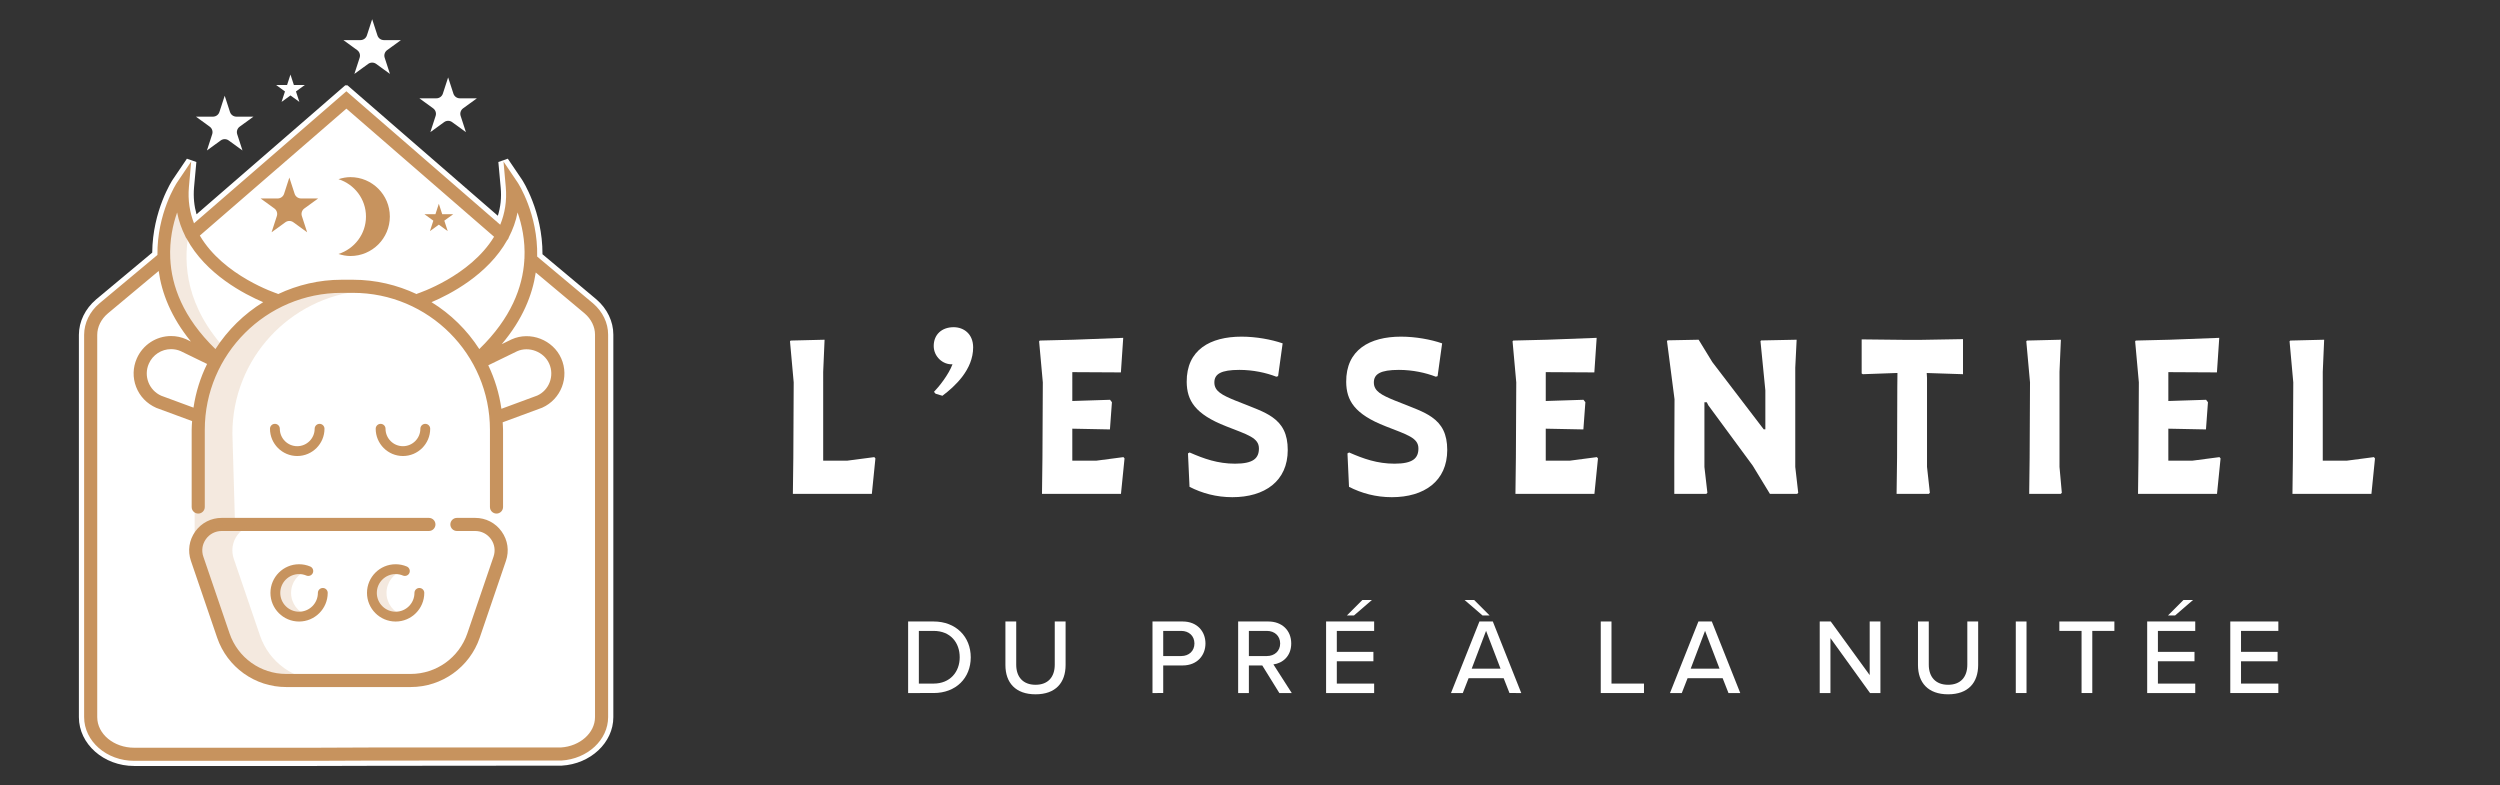 <?xml version="1.0" encoding="UTF-8" standalone="no"?>
<svg xmlns:dc="http://purl.org/dc/elements/1.1/" xmlns:cc="http://creativecommons.org/ns#" xmlns:rdf="http://www.w3.org/1999/02/22-rdf-syntax-ns#" xmlns:svg="http://www.w3.org/2000/svg" xmlns="http://www.w3.org/2000/svg" viewBox="0 0 1172 368" height="368" width="1172" xml:space="preserve" id="svg2" version="1.1">
  <rect x="0" y="0" width="1172" height="368" fill="#333333" stroke="none"/>
  <defs id="defs6">
    <clipPath id="clipPath18">
      <path id="path16" d="M 0,276 H 879 V 0 H 0 Z"></path>
    </clipPath>
    <clipPath id="clipPath30">
      <path id="path28" d="M 68.456,174.052 H 127.547 V 82.502 H 68.456 Z"></path>
    </clipPath>
    <clipPath id="clipPath46">
      <path id="path44" d="M 57.578,209.232 H 80.136 V 148.365 H 57.578 Z"></path>
    </clipPath>
    <clipPath id="clipPath62">
      <path id="path60" d="M 97.236,75.9 H 108.148 V 59.212 H 97.236 Z"></path>
    </clipPath>
    <clipPath id="clipPath82">
      <path id="path80" d="M 130.798,75.9 H 141.71 V 59.212 H 130.798 Z"></path>
    </clipPath>
    <clipPath id="clipPath142">
      <path id="path140" d="M 70.989,91.63 H 113.525 V 36.75 H 70.989 Z"></path>
    </clipPath>
  </defs>
  <g transform="matrix(1.333,0,0,-1.333,0,368)" id="g10">
    <g id="g12">
      <g clip-path="url(#clipPath18)" id="g14">
        <g transform="translate(121.402,246.052)" id="g20">
          <path id="path22" style="fill:#ffffff;fill-opacity:1;fill-rule:nonzero;stroke:none" d="m 0,0 -52.285,-45.341 c -0.817,2.859 -1.167,6.011 -0.875,9.453 l 0.816,8.929 -3.326,1.166 -5.018,-7.41 c -0.117,-0.176 -7.061,-10.796 -7.177,-25.618 l -19.724,-16.455 c -3.852,-3.268 -6.069,-7.82 -6.069,-12.488 v -134.447 c 0,-9.453 8.753,-17.156 19.431,-17.156 h 63.549 c 0,0 21.123,0.058 21.473,0.058 l 65.356,0.059 c 10.154,0.583 18.149,8.111 18.149,17.039 v 134.564 c 0,4.609 -2.16,9.103 -5.952,12.371 l -18.965,15.872 c 0.058,15.113 -7.061,26.025 -7.178,26.201 l -5.019,7.41 -3.326,-1.166 0.817,-8.929 c 0.351,-3.618 -0.058,-6.944 -0.992,-9.978 L 0.817,0 Z"></path>
        </g>
        <g id="g24">
          <g id="g26"></g>
          <g id="g38">
            <g style="opacity:0.2" id="g36" clip-path="url(#clipPath30)">
              <g id="g34" transform="translate(82.657,91.63)">
                <path id="path32" style="fill:#c7935e;fill-opacity:1;fill-rule:nonzero;stroke:none" d="m 0,0 -0.926,31.996 c 0,26.273 20.143,47.845 45.817,50.196 -1.568,0.138 -3.089,0.23 -4.656,0.23 h -4.01 C 22.766,82.422 10.505,77.168 1.471,68.548 1.378,68.502 1.286,68.41 1.194,68.318 -8.301,59.099 -14.201,46.239 -14.201,31.996 V -9.127 l 1.257,5.205 z"></path>
              </g>
            </g>
          </g>
        </g>
        <g id="g40">
          <g id="g42"></g>
          <g id="g54">
            <g style="opacity:0.2" id="g52" clip-path="url(#clipPath46)">
              <g id="g50" transform="translate(66.442,194.327)">
                <path id="path48" style="fill:#c7935e;fill-opacity:1;fill-rule:nonzero;stroke:none" d="m 0,0 c -1.842,4.329 -2.796,9.274 -2.291,14.905 0,0 -20.992,-31.143 12.053,-60.867 l 3.932,3.989 C -1.11,-26.427 -2.141,-10.897 0,0"></path>
              </g>
            </g>
          </g>
        </g>
        <g id="g56">
          <g id="g58"></g>
          <g id="g70">
            <g style="opacity:0.2" id="g68" clip-path="url(#clipPath62)">
              <g id="g66" transform="translate(102.372,67.556)">
                <path id="path64" style="fill:#c7935e;fill-opacity:1;fill-rule:nonzero;stroke:none" d="M 0,0 C 0,3.706 2.433,6.811 5.776,7.899 4.962,8.164 4.11,8.344 3.207,8.344 -1.401,8.344 -5.137,4.608 -5.137,0 c 0,-4.608 3.736,-8.344 8.344,-8.344 0.902,0 1.755,0.18 2.569,0.445 C 2.433,-6.811 0,-3.706 0,0"></path>
              </g>
            </g>
          </g>
        </g>
        <g transform="translate(105.179,57.482)" id="g72">
          <path id="path74" style="fill:#c7935e;fill-opacity:1;fill-rule:nonzero;stroke:none" d="m 0,0 c -5.55,0 -10.069,4.519 -10.069,10.074 0,5.555 4.519,10.074 10.069,10.074 1.359,0 2.678,-0.266 3.925,-0.792 C 4.803,18.982 5.213,17.969 4.843,17.087 4.47,16.209 3.452,15.813 2.575,16.169 1.76,16.515 0.896,16.691 0,16.691 c -3.646,0 -6.612,-2.967 -6.612,-6.617 0,-3.651 2.966,-6.617 6.612,-6.617 3.651,0 6.617,2.966 6.617,6.617 0,0.954 0.774,1.728 1.728,1.728 0.955,0 1.729,-0.774 1.729,-1.728 C 10.074,4.519 5.555,0 0,0"></path>
        </g>
        <g id="g76">
          <g id="g78"></g>
          <g id="g90">
            <g style="opacity:0.2" id="g88" clip-path="url(#clipPath82)">
              <g id="g86" transform="translate(135.934,67.556)">
                <path id="path84" style="fill:#c7935e;fill-opacity:1;fill-rule:nonzero;stroke:none" d="M 0,0 C 0,3.706 2.433,6.811 5.776,7.899 4.962,8.164 4.11,8.344 3.207,8.344 -1.401,8.344 -5.137,4.608 -5.137,0 c 0,-4.608 3.736,-8.344 8.344,-8.344 0.902,0 1.755,0.18 2.569,0.445 C 2.433,-6.811 0,-3.706 0,0"></path>
              </g>
            </g>
          </g>
        </g>
        <g transform="translate(139.141,57.482)" id="g92">
          <path id="path94" style="fill:#c7935e;fill-opacity:1;fill-rule:nonzero;stroke:none" d="m 0,0 c -5.555,0 -10.074,4.519 -10.074,10.074 0,5.555 4.519,10.074 10.074,10.074 1.359,0 2.678,-0.266 3.925,-0.792 C 4.803,18.982 5.213,17.969 4.843,17.087 4.47,16.209 3.457,15.813 2.575,16.169 1.76,16.515 0.896,16.691 0,16.691 c -3.651,0 -6.617,-2.967 -6.617,-6.617 0,-3.651 2.966,-6.617 6.617,-6.617 3.651,0 6.617,2.966 6.617,6.617 0,0.954 0.774,1.728 1.728,1.728 0.955,0 1.729,-0.774 1.729,-1.728 C 10.074,4.519 5.555,0 0,0"></path>
        </g>
        <g transform="translate(104.535,115.693)" id="g96">
          <path id="path98" style="fill:#c7935e;fill-opacity:1;fill-rule:nonzero;stroke:none" d="m 0,0 c -5.285,0 -9.583,4.303 -9.583,9.588 0,0.954 0.774,1.728 1.728,1.728 0.955,0 1.729,-0.774 1.729,-1.728 0,-3.381 2.75,-6.131 6.126,-6.131 3.376,0 6.126,2.75 6.126,6.131 0,0.954 0.774,1.728 1.729,1.728 0.954,0 1.728,-0.774 1.728,-1.728 C 9.583,4.303 5.285,0 0,0"></path>
        </g>
        <g transform="translate(141.711,115.693)" id="g100">
          <path id="path102" style="fill:#c7935e;fill-opacity:1;fill-rule:nonzero;stroke:none" d="m 0,0 c -5.285,0 -9.583,4.303 -9.583,9.588 0,0.954 0.774,1.728 1.728,1.728 0.954,0 1.729,-0.774 1.729,-1.728 0,-3.381 2.75,-6.131 6.126,-6.131 3.376,0 6.126,2.75 6.126,6.131 0,0.954 0.774,1.728 1.729,1.728 0.954,0 1.728,-0.774 1.728,-1.728 C 9.583,4.303 5.285,0 0,0"></path>
        </g>
        <g transform="translate(101.762,213.624)" id="g104">
          <path id="path106" style="fill:#c7935e;fill-opacity:1;fill-rule:nonzero;stroke:none" d="m 0,0 1.854,-5.706 c 0.319,-0.981 1.233,-1.645 2.265,-1.645 h 5.999 L 5.264,-10.877 C 4.43,-11.484 4.08,-12.558 4.399,-13.54 l 1.854,-5.705 -4.853,3.526 c -0.835,0.606 -1.965,0.606 -2.8,0 l -4.853,-3.526 1.854,5.705 c 0.319,0.982 -0.031,2.056 -0.865,2.663 l -4.854,3.526 h 5.999 c 1.032,0 1.946,0.664 2.265,1.645 z"></path>
        </g>
        <g transform="translate(130.885,269.315)" id="g108">
          <path id="path110" style="fill:#ffffff;fill-opacity:1;fill-rule:nonzero;stroke:none" d="m 0,0 1.854,-5.706 c 0.319,-0.981 1.233,-1.645 2.265,-1.645 h 5.999 L 5.264,-10.877 C 4.43,-11.484 4.08,-12.558 4.399,-13.54 l 1.854,-5.705 -4.853,3.526 c -0.835,0.606 -1.965,0.606 -2.8,0 l -4.853,-3.526 1.854,5.705 c 0.319,0.982 -0.031,2.056 -0.865,2.663 l -4.854,3.526 h 5.999 c 1.032,0 1.946,0.664 2.265,1.645 z"></path>
        </g>
        <g transform="translate(157.603,248.844)" id="g112">
          <path id="path114" style="fill:#ffffff;fill-opacity:1;fill-rule:nonzero;stroke:none" d="m 0,0 1.854,-5.706 c 0.319,-0.981 1.233,-1.645 2.265,-1.645 h 5.999 L 5.264,-10.877 C 4.43,-11.484 4.08,-12.558 4.399,-13.54 l 1.854,-5.705 -4.853,3.526 c -0.835,0.606 -1.965,0.606 -2.8,0 l -4.853,-3.526 1.854,5.705 c 0.319,0.982 -0.031,2.056 -0.865,2.663 l -4.854,3.526 h 5.999 c 1.032,0 1.946,0.664 2.265,1.645 z"></path>
        </g>
        <g transform="translate(79.024,242.395)" id="g116">
          <path id="path118" style="fill:#ffffff;fill-opacity:1;fill-rule:nonzero;stroke:none" d="m 0,0 1.854,-5.706 c 0.319,-0.981 1.233,-1.645 2.265,-1.645 h 5.999 L 5.264,-10.877 C 4.43,-11.484 4.08,-12.558 4.399,-13.54 l 1.854,-5.705 -4.853,3.526 c -0.835,0.606 -1.965,0.606 -2.8,0 l -4.853,-3.526 1.854,5.705 c 0.319,0.982 -0.031,2.056 -0.865,2.663 l -4.854,3.526 h 5.999 c 1.032,0 1.946,0.664 2.265,1.645 z"></path>
        </g>
        <g transform="translate(102.154,249.855)" id="g120">
          <path id="path122" style="fill:#ffffff;fill-opacity:1;fill-rule:nonzero;stroke:none" d="M 0,0 1.194,-3.675 H 5.059 L 1.932,-5.947 3.127,-9.623 0,-7.351 l -3.127,-2.272 1.195,3.676 -3.127,2.272 h 3.865 z"></path>
        </g>
        <g transform="translate(154.33,204.41)" id="g124">
          <path id="path126" style="fill:#c7935e;fill-opacity:1;fill-rule:nonzero;stroke:none" d="M 0,0 1.194,-3.675 H 5.059 L 1.932,-5.947 3.127,-9.623 0,-7.351 l -3.127,-2.272 1.195,3.676 -3.127,2.272 h 3.865 z"></path>
        </g>
        <g transform="translate(123.232,213.774)" id="g128">
          <path id="path130" style="fill:#c7935e;fill-opacity:1;fill-rule:nonzero;stroke:none" d="m 0,0 c -1.473,0 -2.865,-0.291 -4.197,-0.717 5.595,-1.787 9.674,-6.966 9.674,-13.154 0,-6.187 -4.079,-11.367 -9.674,-13.154 1.332,-0.425 2.724,-0.717 4.197,-0.717 7.661,0 13.871,6.211 13.871,13.871 C 13.871,-6.21 7.661,0 0,0"></path>
        </g>
        <g transform="translate(144.444,34.444)" id="g132">
          <path id="path134" style="fill:#c7935e;fill-opacity:1;fill-rule:nonzero;stroke:none" d="m 0,0 h -43.802 c -10.97,0 -20.724,6.977 -24.271,17.357 l -9.223,27.012 c -1.207,3.534 -0.649,7.301 1.521,10.34 2.174,3.038 5.564,4.78 9.3,4.78 H 6.396 c 1.274,0 2.305,-1.031 2.305,-2.304 0,-1.274 -1.031,-2.305 -2.305,-2.305 h -72.871 c -2.228,0 -4.254,-1.04 -5.55,-2.854 -1.297,-1.814 -1.625,-4.06 -0.905,-6.171 l 9.223,-27.008 C -60.799,10.33 -52.8,4.609 -43.802,4.609 H 0 c 8.998,0 16.997,5.721 19.905,14.242 l 9.218,27.004 c 0.725,2.111 0.397,4.357 -0.9,6.171 -1.296,1.814 -3.322,2.854 -5.55,2.854 h -6.428 c -1.274,0 -2.304,1.031 -2.304,2.305 0,1.273 1.03,2.304 2.304,2.304 h 6.428 c 3.736,0 7.126,-1.742 9.3,-4.785 2.169,-3.038 2.723,-6.806 1.512,-10.339 L 24.271,17.362 C 20.724,6.977 10.97,0 0,0"></path>
        </g>
        <g id="g136">
          <g id="g138"></g>
          <g id="g150">
            <g style="opacity:0.2" id="g148" clip-path="url(#clipPath142)">
              <g id="g146" transform="translate(91.436,52.548)">
                <path id="path144" style="fill:#c7935e;fill-opacity:1;fill-rule:nonzero;stroke:none" d="m 0,0 -9.221,27.006 c -2.022,5.921 2.379,12.075 8.636,12.075 h -10.729 c -6.257,0 -10.658,-6.154 -8.637,-12.075 L -10.729,0 C -7.503,-9.449 1.376,-15.799 11.36,-15.799 H 22.089 C 12.105,-15.799 3.226,-9.449 0,0"></path>
              </g>
            </g>
          </g>
        </g>
        <g transform="translate(209.258,23.858)" id="g152">
          <path id="path154" style="fill:#c7935e;fill-opacity:1;fill-rule:nonzero;stroke:none" d="m 0,0 c 0,-5.564 -5.325,-10.25 -11.983,-10.664 h -65.084 c -0.324,0 -21.489,-0.09 -21.48,-0.09 h -63.519 c -7.166,0 -12.994,4.826 -12.994,10.754 v 134.422 c 0,2.805 1.364,5.564 3.731,7.558 l 17.884,14.938 c 1.046,-7.709 4.325,-16.224 11.325,-24.82 l -1.643,0.799 c -1.674,0.751 -3.471,1.134 -5.338,1.134 -5.204,0 -9.922,-3.084 -12.023,-7.846 -1.427,-3.209 -1.517,-6.783 -0.252,-10.061 1.264,-3.272 3.727,-5.865 7.08,-7.35 l 12.601,-4.655 c -0.059,-1.017 -0.155,-2.025 -0.155,-3.056 V 73.898 c 0,-1.274 1.031,-2.305 2.305,-2.305 1.274,0 2.305,1.031 2.305,2.305 v 27.165 c 0,26.553 21.601,48.155 48.155,48.155 h 3.974 c 26.554,0 48.16,-21.602 48.16,-48.155 V 90.206 73.898 c 0,-1.274 1.031,-2.305 2.304,-2.305 1.275,0 2.305,1.031 2.305,2.305 v 16.308 10.857 c 0,0.888 -0.09,1.753 -0.133,2.63 l 13.898,5.135 c 6.631,2.962 9.629,10.749 6.689,17.352 -2.863,6.478 -10.835,9.656 -17.433,6.685 l -3.487,-1.696 c 7.372,8.713 10.804,17.363 11.964,25.212 l 17.18,-14.383 C -1.337,140.008 0,137.294 0,134.557 Z m -141.21,108.85 -11.353,4.191 c -4.313,1.922 -6.261,6.977 -4.344,11.281 1.364,3.096 4.429,5.099 7.806,5.099 1.211,0 2.372,-0.247 3.389,-0.697 l 9.281,-4.517 c -2.339,-4.765 -3.97,-9.922 -4.779,-15.357 m -5.753,68.645 c 0.579,-3.005 1.572,-5.772 2.847,-8.327 0.091,-0.293 0.239,-0.573 0.453,-0.819 0.005,-0.007 0.013,-0.009 0.019,-0.016 6.736,-12.601 20.444,-19.649 26.946,-22.392 -6.761,-4.175 -12.509,-9.809 -16.796,-16.494 -11.538,11.185 -15.425,22.369 -15.885,31.778 0.004,0.052 -0.009,0.094 -0.009,0.146 -0.289,6.393 0.956,11.965 2.425,16.124 m 59.525,36.511 51.941,-45.058 c -8.462,-13.925 -26.72,-19.915 -26.968,-19.995 -0.111,-0.035 -0.191,-0.113 -0.293,-0.162 -6.799,3.197 -14.356,5.037 -22.353,5.037 h -3.974 c -7.996,0 -15.553,-1.84 -22.35,-5.036 -0.101,0.049 -0.182,0.126 -0.292,0.161 -0.249,0.081 -18.904,6.175 -27.249,20.407 z m 49.899,-90.261 10.166,4.947 c 4.106,1.828 9.408,-0.157 11.267,-4.38 1.914,-4.294 -0.04,-9.349 -4.208,-11.217 l -12.605,-4.657 c -0.763,5.411 -2.341,10.55 -4.62,15.307 m 12.726,37.526 c -0.044,-0.233 -0.073,-0.464 -0.046,-0.698 -0.601,-9.274 -4.567,-20.199 -15.839,-31.127 -4.288,6.684 -10.037,12.319 -16.799,16.495 6.41,2.704 19.819,9.605 26.653,21.881 0.027,0.028 0.065,0.037 0.091,0.068 0.237,0.272 0.378,0.587 0.465,0.913 1.368,2.66 2.447,5.541 3.055,8.697 1.476,-4.182 2.726,-9.792 2.42,-16.229 m 24.129,-15.753 -19.657,16.459 c 0.342,14.972 -6.707,25.81 -6.834,25.997 l -5.009,7.427 0.8,-8.921 c 0.448,-4.978 -0.352,-9.402 -1.946,-13.308 l -54.108,46.937 -53.591,-46.431 c -1.465,3.786 -2.213,8.03 -1.784,12.802 l 0.801,8.926 -5.009,-7.432 c -0.126,-0.185 -7.026,-10.744 -6.866,-25.428 l -20.404,-17.032 c -3.416,-2.881 -5.379,-6.923 -5.379,-11.092 L -179.67,0 c 0,-8.472 7.895,-15.363 17.604,-15.363 h 63.528 c 0,0 21.115,0.09 21.471,0.09 l 65.224,0.005 C -2.616,-14.701 4.609,-7.994 4.609,0 v 134.557 c 0,4.088 -1.922,8.076 -5.293,10.961"></path>
        </g>
        <g transform="translate(307.872,114.844)" id="g156">
          <path id="path158" style="fill:#ffffff;fill-opacity:1;fill-rule:nonzero;stroke:none" d="m 0,0 -1.254,-12.469 h -27.775 l 0.159,12.786 0.132,26.416 -1.307,14.474 0.251,0.251 11.915,0.29 -0.488,-11.268 V -0.778 h 8.524 l 9.46,1.24 z"></path>
        </g>
        <g transform="translate(335.502,151.75)" id="g160">
          <path id="path162" style="fill:#ffffff;fill-opacity:1;fill-rule:nonzero;stroke:none" d="m 0,0 -0.013,0.066 z m 6.743,2.138 c 0,-7.799 -6.36,-13.67 -10.807,-17.009 l -2.401,0.726 -0.568,0.66 c 1.781,1.808 5.146,6.043 6.518,9.698 -3.391,-0.211 -6.61,2.692 -6.61,6.426 0,3.985 2.797,6.611 7.006,6.611 3.576,0 6.862,-2.375 6.862,-7.112"></path>
        </g>
        <g transform="translate(395.485,114.844)" id="g164">
          <path id="path166" style="fill:#ffffff;fill-opacity:1;fill-rule:nonzero;stroke:none" d="m 0,0 -1.254,-12.469 h -27.775 l 0.159,12.786 0.132,26.416 -1.307,14.474 0.251,0.251 11.889,0.29 17.443,0.66 -0.818,-12.152 -17.087,0.092 V 20.201 l 13.274,0.423 0.66,-0.858 -0.7,-9.566 -13.234,0.264 V -0.778 h 8.524 l 9.46,1.24 z"></path>
        </g>
        <g transform="translate(418.339,104.856)" id="g168">
          <path id="path170" style="fill:#ffffff;fill-opacity:1;fill-rule:nonzero;stroke:none" d="M 0,0 -0.541,11.757 0.04,12.086 C 5.054,9.883 9.923,8.141 16.019,8.141 c 6.465,0 8.391,1.94 8.391,5.357 0,3.761 -3.932,4.803 -11.505,7.785 -10.979,4.275 -13.829,9.078 -13.895,15.597 -0.092,11.308 8.274,15.939 19.278,15.939 5.067,0 10.464,-0.976 14.462,-2.362 l -1.597,-11.532 -0.62,-0.198 c -3.55,1.385 -8.155,2.401 -12.997,2.401 -6.505,0 -8.814,-1.464 -8.801,-4.446 0.013,-3.048 2.652,-4.407 7.442,-6.36 6.597,-2.626 10.054,-3.787 12.931,-5.806 3.562,-2.494 5.436,-5.911 5.436,-11.559 C 34.544,1.992 26.456,-3.642 15.055,-3.642 9.408,-3.642 4.42,-2.256 0,0"></path>
        </g>
        <g transform="translate(474.43,104.856)" id="g172">
          <path id="path174" style="fill:#ffffff;fill-opacity:1;fill-rule:nonzero;stroke:none" d="M 0,0 -0.541,11.757 0.04,12.086 C 5.054,9.883 9.923,8.141 16.019,8.141 c 6.465,0 8.391,1.94 8.391,5.357 0,3.761 -3.932,4.803 -11.505,7.785 -10.979,4.275 -13.829,9.078 -13.895,15.597 -0.092,11.308 8.274,15.939 19.278,15.939 5.067,0 10.464,-0.976 14.462,-2.362 l -1.597,-11.532 -0.62,-0.198 c -3.55,1.385 -8.155,2.401 -12.997,2.401 -6.505,0 -8.814,-1.464 -8.801,-4.446 0.013,-3.048 2.652,-4.407 7.442,-6.36 6.597,-2.626 10.054,-3.787 12.931,-5.806 3.562,-2.494 5.436,-5.911 5.436,-11.559 C 34.544,1.992 26.456,-3.642 15.055,-3.642 9.408,-3.642 4.42,-2.256 0,0"></path>
        </g>
        <g transform="translate(561.991,114.844)" id="g176">
          <path id="path178" style="fill:#ffffff;fill-opacity:1;fill-rule:nonzero;stroke:none" d="m 0,0 -1.254,-12.469 h -27.775 l 0.159,12.786 0.132,26.416 -1.307,14.474 0.251,0.251 11.889,0.29 17.443,0.66 -0.818,-12.152 -17.087,0.092 V 20.201 l 13.274,0.423 0.66,-0.858 -0.7,-9.566 -13.234,0.264 V -0.778 h 8.524 l 9.46,1.24 z"></path>
        </g>
        <g transform="translate(632.412,102.758)" id="g180">
          <path id="path182" style="fill:#ffffff;fill-opacity:1;fill-rule:nonzero;stroke:none" d="m 0,0 -0.369,-0.383 h -9.58 l -6.043,9.923 -15.636,21.244 -0.528,1.055 h -0.831 V 9.065 L -31.945,0 -32.314,-0.383 h -11.269 v 12.786 l 0.08,20.518 -2.653,20.465 0.251,0.238 10.886,0.211 4.803,-7.851 18.077,-23.658 h 0.58 v 13.683 l -1.715,17.338 0.251,0.237 12.469,0.251 -0.488,-9.857 V 9.104 Z"></path>
        </g>
        <g transform="translate(690.364,144.467)" id="g184">
          <path id="path186" style="fill:#ffffff;fill-opacity:1;fill-rule:nonzero;stroke:none" d="m 0,0 -12.759,0.422 0.105,-1.741 v -31.285 l 1.003,-9.105 -0.369,-0.383 h -11.335 l 0.172,12.786 0.079,24.833 0.053,4.908 L -35.23,0 -35.639,0.238 v 12.007 l 14.395,-0.159 h 6.848 L 0,12.337 Z"></path>
        </g>
        <g transform="translate(724.301,111.862)" id="g188">
          <path id="path190" style="fill:#ffffff;fill-opacity:1;fill-rule:nonzero;stroke:none" d="M 0,0 0.818,-9.104 0.449,-9.487 h -11.11 l 0.158,12.786 0.132,26.416 -1.306,14.475 0.25,0.25 L 0.488,44.73 0,33.462 Z"></path>
        </g>
        <g transform="translate(780.946,114.844)" id="g192">
          <path id="path194" style="fill:#ffffff;fill-opacity:1;fill-rule:nonzero;stroke:none" d="m 0,0 -1.253,-12.469 h -27.776 l 0.159,12.786 0.132,26.416 -1.307,14.474 0.251,0.251 11.889,0.29 17.443,0.66 -0.818,-12.152 -17.087,0.092 V 20.201 l 13.274,0.423 0.66,-0.858 -0.7,-9.566 -13.234,0.264 V -0.778 h 8.524 l 9.46,1.24 z"></path>
        </g>
        <g transform="translate(835.256,114.844)" id="g196">
          <path id="path198" style="fill:#ffffff;fill-opacity:1;fill-rule:nonzero;stroke:none" d="m 0,0 -1.254,-12.469 h -27.775 l 0.159,12.786 0.132,26.416 -1.307,14.474 0.251,0.251 11.915,0.29 -0.488,-11.268 V -0.778 h 8.524 l 9.46,1.24 z"></path>
        </g>
        <g transform="translate(323.151,35.662)" id="g200">
          <path id="path202" style="fill:#ffffff;fill-opacity:1;fill-rule:nonzero;stroke:none" d="m 0,0 h 5.199 c 5.805,0 9.17,4.143 9.17,9.236 0,5.173 -3.246,9.29 -9.17,9.29 H 0 Z m -3.774,-3.325 v 25.162 h 8.973 c 7.851,0 13.049,-5.357 13.049,-12.601 0,-7.283 -5.198,-12.561 -13.049,-12.561 z"></path>
        </g>
        <g transform="translate(353.592,57.5)" id="g204">
          <path id="path206" style="fill:#ffffff;fill-opacity:1;fill-rule:nonzero;stroke:none" d="m 0,0 h 3.8 v -15.2 c 0,-4.302 2.388,-7.06 6.795,-7.06 4.421,0 6.756,2.758 6.756,7.06 V 0 h 3.814 v -15.28 c 0,-6.267 -3.51,-10.331 -10.57,-10.331 C 3.536,-25.611 0,-21.508 0,-15.319 Z"></path>
        </g>
        <g transform="translate(415.423,54.188)" id="g208">
          <path id="path210" style="fill:#ffffff;fill-opacity:1;fill-rule:nonzero;stroke:none" d="M 0,0 H -6.334 V -8.841 H 0 c 2.718,0 4.645,1.782 4.645,4.421 C 4.645,-1.781 2.718,0 0,0 M -10.107,-21.851 V 3.312 H 0.488 c 5.173,0 8.036,-3.55 8.036,-7.732 0,-4.183 -2.903,-7.732 -8.036,-7.732 h -6.822 v -9.699 z"></path>
        </g>
        <g transform="translate(445.547,54.188)" id="g212">
          <path id="path214" style="fill:#ffffff;fill-opacity:1;fill-rule:nonzero;stroke:none" d="M 0,0 H -6.333 V -8.841 H 0 c 2.718,0 4.671,1.782 4.671,4.421 C 4.671,-1.781 2.718,0 0,0 m 4.381,-21.851 -6.004,9.699 h -4.71 v -9.699 h -3.774 V 3.312 H 0.488 c 4.79,0 8.075,-3.088 8.075,-7.732 0,-4.526 -3.061,-6.941 -6.267,-7.363 l 6.452,-10.068 z"></path>
        </g>
        <g transform="translate(476.172,59.611)" id="g216">
          <path id="path218" style="fill:#ffffff;fill-opacity:1;fill-rule:nonzero;stroke:none" d="M 0,0 H -2.494 L 2.942,5.436 H 6.307 Z M -9.804,-27.274 V -2.111 H 7.099 V -5.423 H -6.03 v -7.363 H 6.835 v -3.325 H -6.03 v -7.838 H 7.099 v -3.325 z"></path>
        </g>
        <g transform="translate(522.631,54.214)" id="g220">
          <path id="path222" style="fill:#ffffff;fill-opacity:1;fill-rule:nonzero;stroke:none" d="M 0,0 -5.054,-13.314 H 5.093 Z m -1.24,5.397 -6.307,5.436 h 3.364 L 1.254,5.397 Z m 9.474,-27.274 -2.046,5.212 H -6.149 l -2.032,-5.212 h -4.156 L -2.335,3.286 h 4.71 l 10.002,-25.163 z"></path>
        </g>
        <g transform="translate(562.967,32.337)" id="g224">
          <path id="path226" style="fill:#ffffff;fill-opacity:1;fill-rule:nonzero;stroke:none" d="M 0,0 V 25.163 H 3.774 V 3.325 H 15.201 V 0 Z"></path>
        </g>
        <g transform="translate(599.649,54.214)" id="g228">
          <path id="path230" style="fill:#ffffff;fill-opacity:1;fill-rule:nonzero;stroke:none" d="M 0,0 -5.054,-13.314 H 5.093 Z m 8.234,-21.877 -2.046,5.212 H -6.149 l -2.032,-5.212 h -4.156 L -2.336,3.286 h 4.711 l 10.002,-25.163 z"></path>
        </g>
        <g transform="translate(657.667,32.337)" id="g232">
          <path id="path234" style="fill:#ffffff;fill-opacity:1;fill-rule:nonzero;stroke:none" d="M 0,0 -13.921,19.317 V 0 h -3.773 v 25.163 h 3.879 L -0.119,6.307 V 25.163 H 3.655 L 3.655,0 Z"></path>
        </g>
        <g transform="translate(674.53,57.5)" id="g236">
          <path id="path238" style="fill:#ffffff;fill-opacity:1;fill-rule:nonzero;stroke:none" d="m 0,0 h 3.8 v -15.2 c 0,-4.302 2.388,-7.06 6.795,-7.06 4.421,0 6.756,2.758 6.756,7.06 V 0 h 3.814 v -15.28 c 0,-6.267 -3.51,-10.331 -10.57,-10.331 C 3.536,-25.611 0,-21.508 0,-15.319 Z"></path>
        </g>
        <path id="path240" style="fill:#ffffff;fill-opacity:1;fill-rule:nonzero;stroke:none" d="m 708.929,57.5 h 3.774 V 32.337 h -3.774 z"></path>
        <g transform="translate(732.059,32.337)" id="g242">
          <path id="path244" style="fill:#ffffff;fill-opacity:1;fill-rule:nonzero;stroke:none" d="m 0,0 v 21.851 h -7.811 v 3.312 H 11.545 V 21.851 H 3.774 L 3.774,0 Z"></path>
        </g>
        <g transform="translate(764.941,59.611)" id="g246">
          <path id="path248" style="fill:#ffffff;fill-opacity:1;fill-rule:nonzero;stroke:none" d="M 0,0 H -2.494 L 2.942,5.436 H 6.307 Z M -9.804,-27.274 V -2.111 H 7.099 V -5.423 H -6.03 v -7.363 H 6.835 v -3.325 H -6.03 v -7.838 H 7.099 v -3.325 z"></path>
        </g>
        <g transform="translate(784.364,32.337)" id="g250">
          <path id="path252" style="fill:#ffffff;fill-opacity:1;fill-rule:nonzero;stroke:none" d="M 0,0 V 25.163 H 16.903 V 21.851 H 3.774 V 14.488 H 16.639 V 11.163 H 3.774 V 3.325 H 16.903 V 0 Z"></path>
        </g>
      </g>
    </g>
  </g>
</svg>

